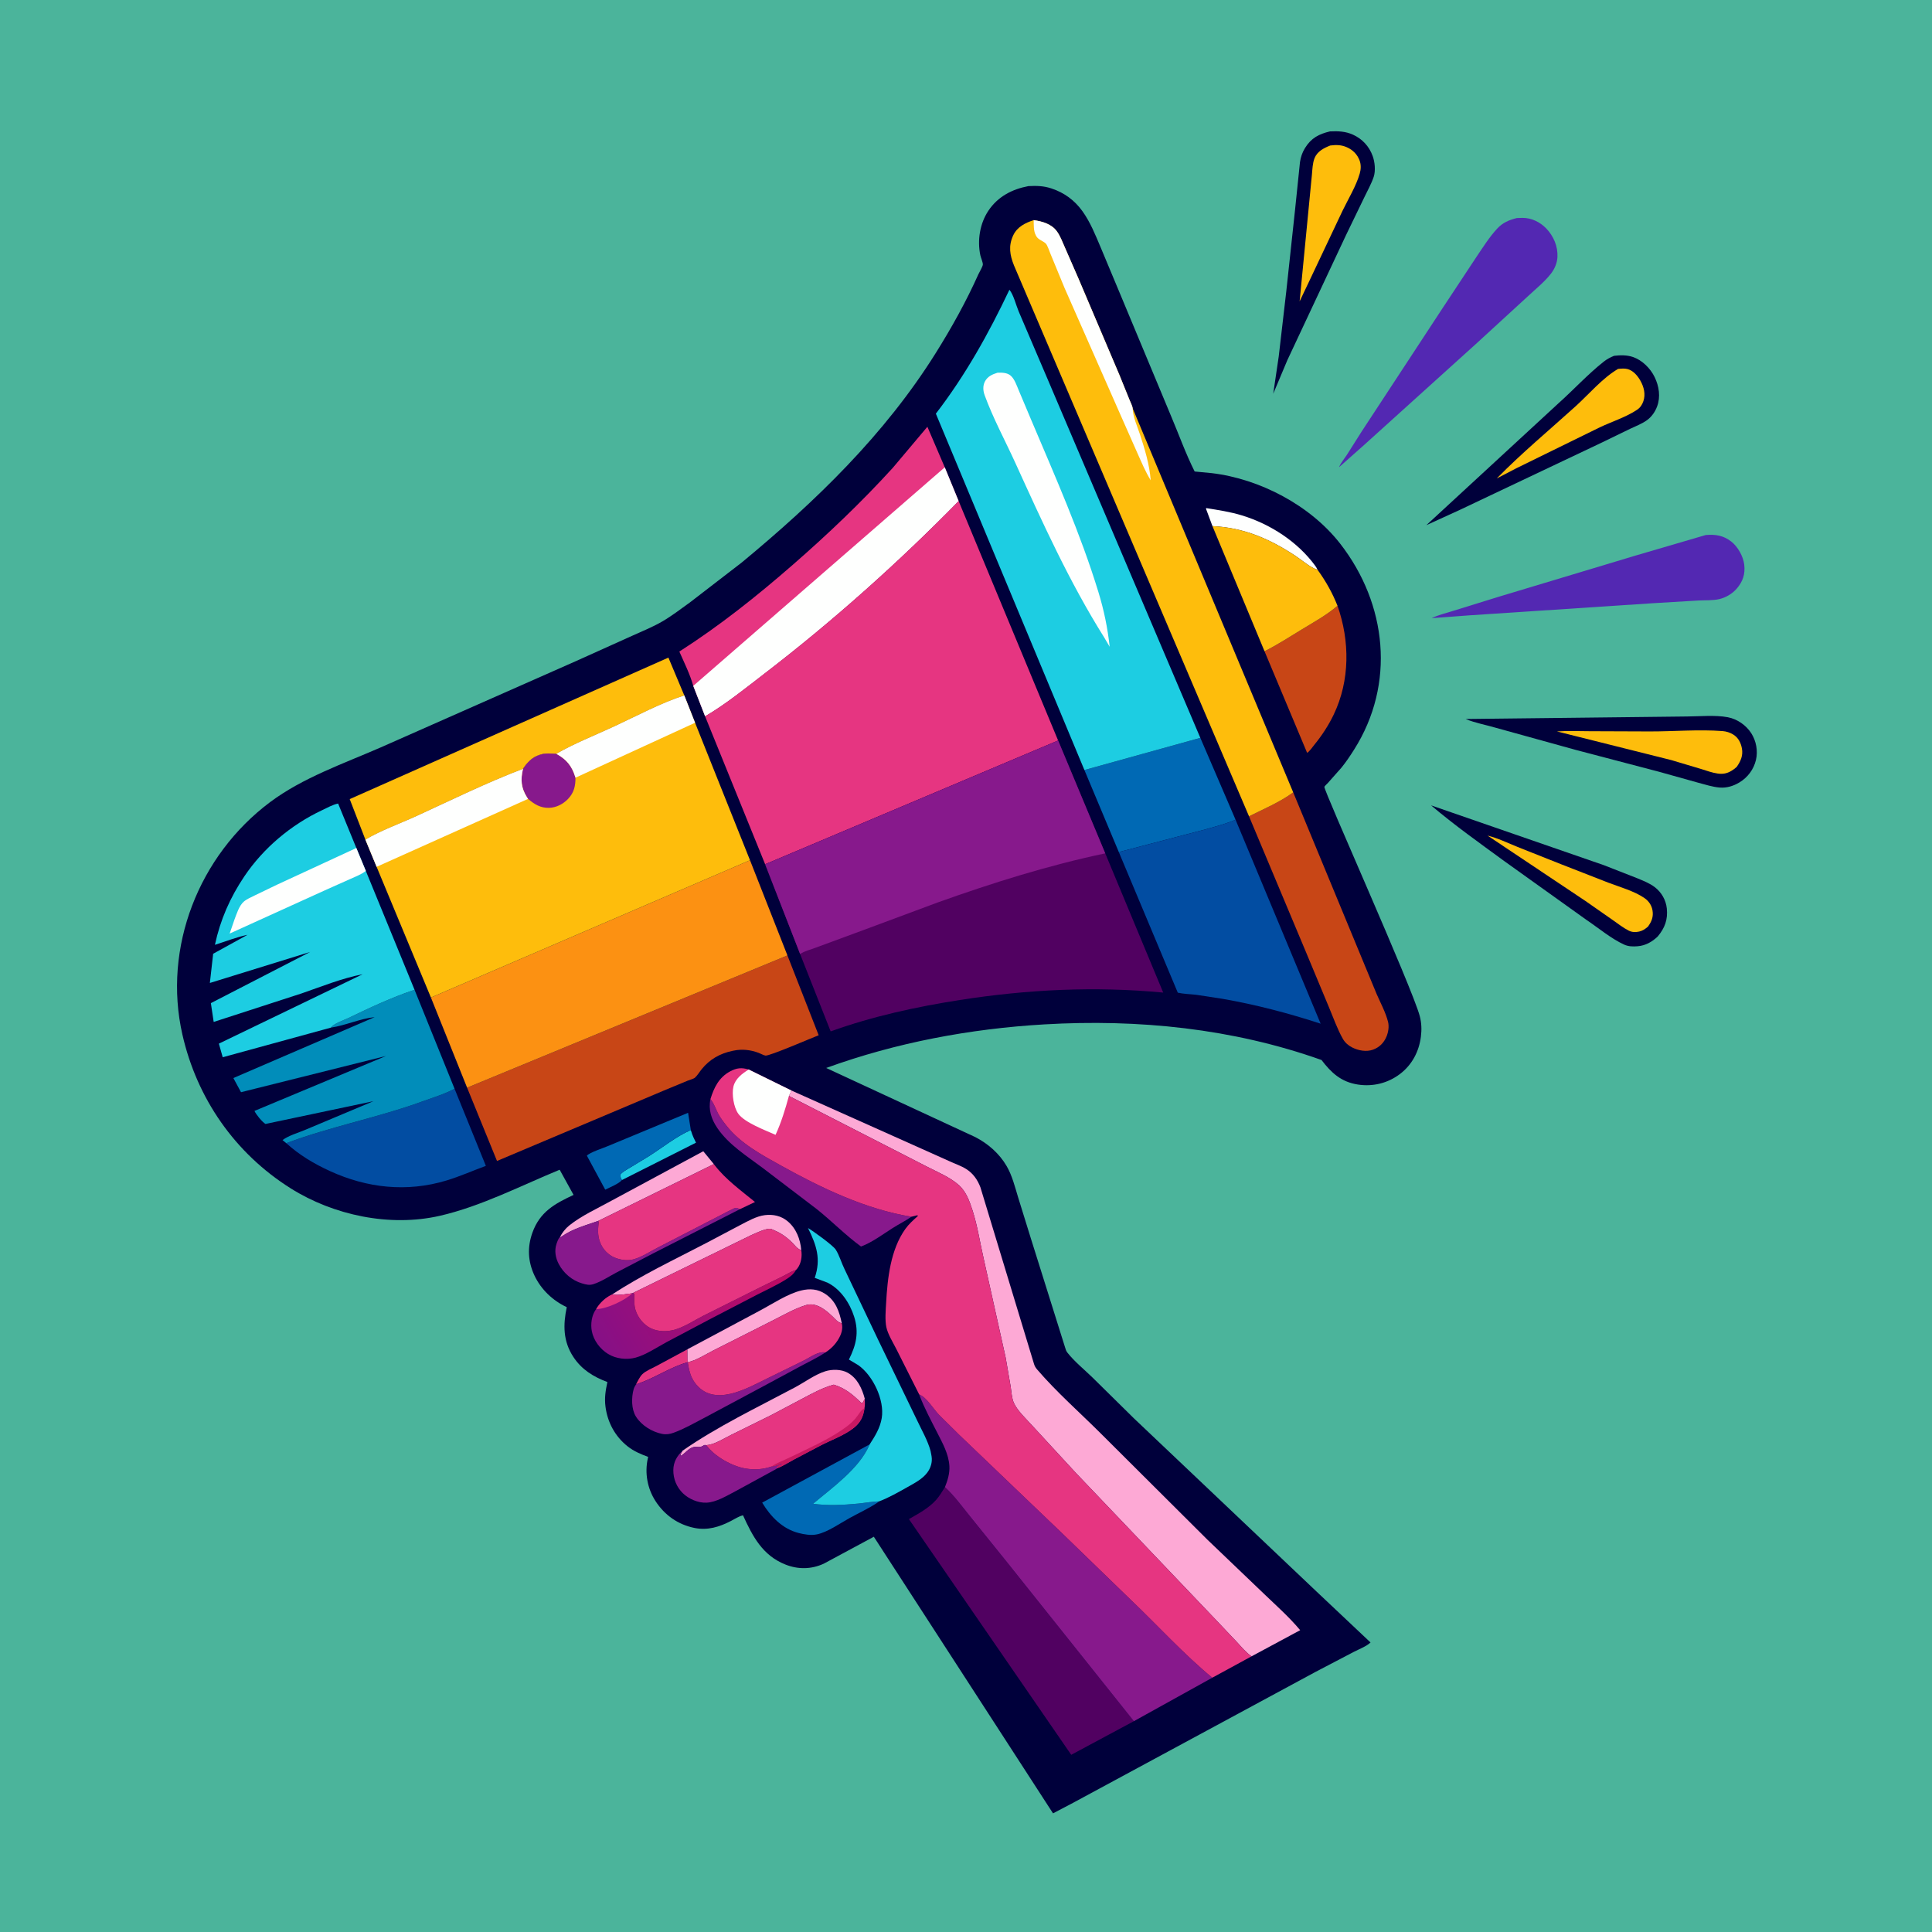 <svg version="1.1" xmlns="http://www.w3.org/2000/svg" style="display: block;" viewBox="0 0 2048 2048" width="1024" height="1024">
<defs>
	<linearGradient id="Gradient1" gradientUnits="userSpaceOnUse" x1="809.892" y1="1325.61" x2="637.393" y2="1428.37">
		<stop class="stop0" offset="0" stop-opacity="1" stop-color="rgb(190,10,100)"/>
		<stop class="stop1" offset="1" stop-opacity="1" stop-color="rgb(134,16,134)"/>
	</linearGradient>
</defs>
<path transform="translate(0,0)" fill="rgb(75,180,155)" d="M -0 -0 L 2048 0 L 2048 2048 L -0 2048 L -0 -0 z"/>
<path transform="translate(0,0)" fill="rgb(0,0,59)" d="M 1516.97 853.709 L 1700 917.063 L 1735.23 930.847 C 1741.7 933.572 1748.48 936.106 1754.1 940.392 C 1761.25 945.851 1765.97 954.03 1766.89 963 C 1768.11 974.846 1764.79 983.685 1757.25 992.718 C 1751.34 998.389 1744.29 1002.4 1736 1003.06 C 1731.05 1003.45 1726.24 1003.4 1721.66 1001.32 C 1707.94 995.062 1694.39 983.653 1681.84 975.213 L 1594.65 912.841 C 1568.32 893.565 1541.9 874.841 1516.97 853.709 z"/>
<path transform="translate(0,0)" fill="rgb(254,189,12)" d="M 1576.89 885.76 C 1587.77 888.467 1598.41 893.639 1608.79 897.849 L 1654.91 916.154 L 1704.68 935.591 C 1716.99 940.274 1732.5 944.585 1743.24 952.017 C 1747.69 955.102 1750.82 959.615 1751.72 965 C 1752.87 971.831 1750.83 976.913 1746.84 982.334 C 1743.98 984.767 1741.25 986.671 1737.52 987.511 C 1733.73 988.365 1730.01 988.26 1726.51 986.5 C 1720.79 983.626 1715.32 979.28 1710.05 975.621 L 1680.6 955.046 L 1576.89 885.76 z"/>
<path transform="translate(0,0)" fill="rgb(0,0,59)" d="M 1409.8 139.295 C 1418.22 138.844 1426.41 139.207 1434.24 142.778 C 1444.15 147.293 1451.3 155.088 1455.05 165.256 C 1457.38 171.569 1458.33 180.875 1456.2 187.406 C 1453.87 194.534 1449.83 201.608 1446.6 208.399 L 1426.7 249.51 L 1364.69 381.682 L 1349.66 417.416 L 1355.5 377.897 L 1363.5 308.933 L 1372.8 222.497 L 1378.04 171.813 C 1378.84 166.449 1380.45 161.65 1383.31 157.018 C 1389.9 146.312 1397.98 142.112 1409.8 139.295 z"/>
<path transform="translate(0,0)" fill="rgb(254,189,12)" d="M 1410.13 154.241 C 1416.42 153.427 1421.88 153.498 1427.79 156.122 C 1434.07 158.912 1438.7 163.56 1441.17 170 C 1442.9 174.504 1442.69 179.474 1441.36 184.062 C 1437.55 197.251 1429.16 210.978 1423.12 223.466 L 1388.08 297.558 L 1377.66 319.448 L 1388.1 211.831 L 1390.68 185.173 C 1391.22 179.488 1391.34 173.108 1393.44 167.751 C 1396.29 160.476 1403.35 156.902 1410.13 154.241 z"/>
<path transform="translate(0,0)" fill="rgb(0,0,59)" d="M 1711 377.181 C 1717.58 376.378 1724.58 376.269 1730.93 378.423 C 1740.77 381.765 1749.45 390.417 1753.95 399.664 C 1758.67 409.342 1760.44 420.619 1756.59 430.882 C 1754.47 436.53 1750.97 441.609 1746.1 445.232 C 1740.85 449.143 1733.9 451.741 1727.96 454.575 L 1697.03 469.588 L 1547.5 540.49 L 1511.97 556.712 L 1651.97 427.575 C 1668.09 413.177 1683.06 396.786 1699.98 383.405 C 1703.43 380.679 1706.94 378.822 1711 377.181 z"/>
<path transform="translate(0,0)" fill="rgb(254,189,12)" d="M 1715.23 391.046 C 1718.46 390.761 1722.15 390.363 1725.31 391.225 C 1731.42 392.895 1736 398.379 1738.97 403.696 C 1742.62 410.252 1744.54 417.859 1742.07 425.188 C 1740.73 429.146 1738.73 432.142 1735.23 434.478 C 1723.75 442.139 1708.47 447.015 1695.8 453.013 L 1607.38 496.376 L 1586.64 507.165 C 1612.95 480.33 1642.23 455.997 1670.1 430.767 C 1684.53 417.701 1698.53 400.877 1715.23 391.046 z"/>
<path transform="translate(0,0)" fill="rgb(83,40,178)" d="M 1808.15 567.148 C 1818.38 566.325 1826.66 567.481 1835.11 573.998 C 1842.14 579.423 1847.91 589.686 1848.96 598.5 C 1850.15 608.479 1847.55 616.409 1840.97 624 C 1836.29 629.386 1829.59 633.398 1822.65 635.049 C 1815.78 636.685 1807.36 636.18 1800.26 636.567 L 1752.05 639.443 L 1558.75 652.208 L 1517.65 655.264 C 1524.7 651.846 1532.25 650.147 1539.68 647.77 L 1588.86 632.54 L 1733.33 589.054 L 1808.15 567.148 z"/>
<path transform="translate(0,0)" fill="rgb(0,0,59)" d="M 1788.38 759.5 C 1802.07 759.408 1818.09 757.776 1831.54 760.303 C 1841.59 762.191 1851.05 768.787 1856.5 777.383 C 1861.68 785.556 1863.61 796.089 1861.4 805.5 C 1859.04 815.587 1852.6 824.207 1843.7 829.5 C 1837.43 833.23 1830.39 835.41 1823.04 834.841 C 1815.54 834.26 1807.68 831.687 1800.42 829.779 L 1758.91 818.172 L 1670.31 794.918 L 1586.2 771.632 C 1575.55 768.481 1563.84 766.43 1553.65 762.178 L 1788.38 759.5 z"/>
<path transform="translate(0,0)" fill="rgb(254,189,12)" d="M 1650.4 775.333 C 1661.8 774.534 1673.51 775.084 1684.94 775.112 L 1748.95 775.355 C 1774.29 775.384 1800.79 773.064 1826 774.97 C 1829.92 775.266 1833.9 776.529 1837.25 778.598 C 1842.69 781.961 1845.36 787.266 1846.51 793.429 C 1847.89 800.839 1845.17 807.071 1840.94 812.974 C 1839.34 814.487 1837.64 815.72 1835.77 816.882 C 1830.97 819.865 1826.62 820.763 1821 820.013 C 1815.07 819.224 1808.98 816.934 1803.29 815.176 L 1771.63 805.722 L 1650.4 775.333 z"/>
<path transform="translate(0,0)" fill="rgb(83,40,178)" d="M 1607.84 231.135 L 1613.84 230.95 C 1623.32 230.882 1632.45 235.329 1638.97 242.063 C 1646.84 250.188 1651.52 261.108 1650.96 272.5 C 1650.64 278.84 1647.97 285.03 1644.13 290.01 C 1637.44 298.687 1627.82 306.388 1619.83 313.877 L 1565.63 363.603 L 1446.01 471.685 L 1419.63 495.088 L 1419.8 494.326 C 1421.65 490.296 1425.24 486.021 1427.72 482.211 L 1443.36 457.496 L 1528.91 327.089 L 1565.35 271.941 C 1572.15 261.914 1578.86 251.185 1587.11 242.303 C 1593.04 235.923 1599.59 233.262 1607.84 231.135 z"/>
<path transform="translate(0,0)" fill="rgb(0,0,59)" d="M 1090.14 197.282 C 1098.92 196.856 1106.25 196.99 1114.71 199.801 C 1128.22 204.288 1139.14 212.328 1147.41 223.845 C 1155.79 235.505 1161.12 248.951 1166.69 262.09 L 1185.45 306.961 L 1241.3 440.873 C 1249.62 460.477 1256.81 480.792 1266.39 499.808 L 1284.6 501.553 C 1335.43 507.586 1389.14 535.758 1420.75 576.446 C 1470.34 640.277 1479.35 725.048 1435.51 794.455 C 1431.3 801.116 1426.9 807.724 1421.92 813.836 L 1407.73 829.84 C 1407.08 830.562 1404.12 833.342 1403.89 834.047 C 1402.83 837.381 1496.79 1046.33 1505 1077.08 C 1506.92 1084.26 1507.14 1091.67 1506.2 1099 C 1504.18 1114.75 1496.8 1128.77 1484.09 1138.44 C 1471.21 1148.23 1455.38 1152.13 1439.34 1149.65 C 1421.69 1146.91 1411.29 1137.31 1400.87 1123.65 C 1306.73 1090.14 1206.34 1080.07 1107 1085.89 C 1028.4 1090.49 949.871 1105.17 875.8 1132.09 L 1033.93 1205.4 C 1047.52 1212.46 1059.4 1222.84 1067.13 1236.17 C 1072.97 1246.23 1075.85 1258.04 1079.21 1269.09 L 1092.65 1312.43 L 1129.08 1428.5 C 1129.7 1430.58 1130.13 1432.13 1131.5 1433.87 C 1138.8 1443.14 1149.17 1451.59 1157.69 1459.82 L 1202.05 1503.55 L 1395.44 1686.97 L 1452.82 1741.08 C 1448.61 1745.19 1440.32 1748.34 1435 1751.1 L 1394.35 1772.37 L 1137.53 1911.06 L 1116.25 1922.23 L 926.297 1629.01 L 873.246 1657.55 C 860.064 1663.62 846.116 1663.82 832.625 1658.49 C 808.41 1648.92 797.792 1628.64 787.625 1606.3 C 783.146 1607.3 778.894 1610.18 774.836 1612.28 C 762.66 1618.6 750.207 1622.45 736.475 1619.74 C 718.898 1616.27 704.643 1606.27 694.921 1591.31 C 686.2 1577.89 683.273 1561.42 686.729 1545.87 L 687.065 1544.38 C 679.295 1541.46 672.025 1538.49 665.443 1533.31 C 652.074 1522.8 643.947 1507.76 641.827 1491 C 640.645 1481.65 641.917 1474.12 643.856 1465.01 C 629.072 1459.48 616.61 1451.87 607.741 1438.34 C 596.788 1421.64 596.857 1404.39 600.781 1385.64 C 585.934 1378.72 573.462 1366.87 566.5 1351.99 C 559.554 1337.14 558.884 1322.04 564.364 1306.72 C 572.271 1284.61 587.986 1276.03 607.996 1266.65 L 593.266 1239.96 C 551.924 1257 509.889 1278.79 466.292 1288.79 C 413.428 1300.91 353.694 1288.34 308.18 1259.72 C 249.085 1222.55 208.809 1164.57 193.362 1096.74 C 172.338 1004.41 210.806 906.73 286.283 850.306 C 320.914 824.418 364.003 809.542 403.409 792.362 L 610.938 700.625 L 669.619 674.182 C 680.391 669.268 691.765 664.756 702 658.797 C 712.179 652.871 721.822 645.451 731.382 638.571 L 786.278 596.278 C 864.638 531.471 937.83 460.779 992.118 373.944 C 1009.01 346.923 1024.18 319.62 1037.22 290.554 C 1038.21 288.359 1041.72 282.632 1041.86 280.436 C 1041.99 278.215 1039.7 272.969 1039.18 270.508 C 1035.86 254.717 1038.72 236.899 1047.69 223.44 C 1057.74 208.361 1072.78 200.598 1090.14 197.282 z"/>
<path transform="translate(0,0)" fill="rgb(230,53,129)" d="M 728.699 1430.3 L 728.998 1444.02 C 709.642 1449.42 693.102 1461.55 674.258 1467.42 C 676.072 1463.92 678.215 1459.29 681.041 1456.58 C 684.672 1453.11 691.309 1450.44 695.763 1448.05 L 728.699 1430.3 z"/>
<path transform="translate(0,0)" fill="rgb(29,205,226)" d="M 732.309 1197.89 L 732.617 1198.97 C 733.92 1203.37 735.732 1207.22 737.779 1211.29 L 659.247 1250.91 C 658.173 1249.05 657.709 1247.6 657.298 1245.5 C 659.709 1242.21 663.49 1240.4 666.916 1238.3 L 687.5 1225.82 C 701.897 1216.73 716.775 1204.64 732.309 1197.89 z"/>
<path transform="translate(0,0)" fill="rgb(254,255,254)" d="M 1285.25 557.707 L 1278.34 539.15 L 1278.79 538.623 C 1291.55 540.693 1304.01 542.539 1316.4 546.316 C 1346.51 555.491 1375.47 574.173 1394.19 599.743 C 1395.2 601.124 1395.95 602.502 1396.69 604.039 C 1388.8 601.535 1380.56 594.094 1373.64 589.507 C 1346.15 571.272 1318.6 559.271 1285.25 557.707 z"/>
<path transform="translate(0,0)" fill="rgb(253,169,213)" d="M 593.523 1311.43 C 595.956 1306.64 599.303 1302.37 603.5 1299 C 616.576 1288.49 634.311 1280.51 649.057 1272.32 L 745.51 1220.37 L 756.682 1233.98 L 634.145 1294.22 C 620.633 1299.08 607.465 1302.31 595.541 1310.68 C 594.376 1311.5 594.891 1311.27 593.523 1311.43 z"/>
<path transform="translate(0,0)" fill="rgb(253,169,213)" d="M 728.699 1430.3 L 804.688 1389.73 C 818.482 1382.5 834.54 1371.51 849.543 1367.91 C 858.462 1365.76 866.913 1366.39 874.692 1371.52 C 885.963 1378.95 889.752 1390.18 892.333 1402.76 C 887.731 1401.56 885.825 1398.64 882.425 1395.4 C 877.053 1390.28 869.996 1384.36 862.5 1382.98 C 859.612 1382.45 856.54 1382.76 853.756 1383.64 C 841.828 1387.41 830.089 1394.28 818.877 1399.88 L 756.568 1431.31 C 748.239 1435.51 738.041 1442.21 728.998 1444.02 L 728.699 1430.3 z"/>
<path transform="translate(0,0)" fill="rgb(253,169,213)" d="M 648.818 1372.26 C 680.118 1351.59 715.58 1334.93 748.799 1317.59 L 784.907 1298.5 C 792.818 1294.43 801.812 1289.22 810.769 1288.1 C 819.48 1287.01 828.032 1288.85 834.861 1294.53 C 844.012 1302.14 848.423 1313.67 849.361 1325.22 C 845.037 1323.86 843.041 1320.49 839.869 1317.32 C 834.514 1311.97 828.543 1307.54 821.561 1304.57 C 820.466 1304.11 817.559 1302.57 816.518 1302.52 C 811.136 1302.24 800.967 1307.29 795.912 1309.5 L 723.263 1345 L 672.201 1370 L 671.117 1370.57 L 670.263 1370.97 C 663.869 1371.74 654.999 1373.55 648.818 1372.26 z"/>
<path transform="translate(0,0)" fill="rgb(253,169,213)" d="M 723.461 1537.87 C 760.469 1512.09 802.845 1491.93 842.643 1470.71 C 852.801 1465.3 864.056 1456.94 874.939 1453.57 C 882.099 1451.35 891.754 1451.41 898.455 1455.09 C 908.824 1460.78 913.881 1471.96 916.736 1482.83 L 914.5 1486.94 L 913 1487.1 C 903.87 1478.21 896.217 1471.71 883.826 1467.79 C 872.066 1471 861.438 1476.86 850.715 1482.53 L 816.681 1500.5 L 775.311 1520.89 C 767.701 1524.59 757.105 1531.57 748.686 1531.9 C 746.658 1531.74 747.033 1531.51 745.219 1532.62 C 742.767 1534.11 741.123 1533.97 738.389 1533.71 C 734.371 1533.33 730.559 1535.89 727.68 1538.47 L 725.891 1540.15 C 724.532 1541.41 723.035 1542.38 721.5 1543.41 C 720.924 1541.15 722.759 1539.97 723.461 1537.87 z"/>
<path transform="translate(0,0)" fill="rgb(0,105,180)" d="M 659.247 1250.91 C 656.122 1254.78 646.189 1258.76 641.563 1261.1 L 622.111 1225.04 C 625.467 1221.44 639.32 1217.08 644.232 1214.95 L 729.387 1179.62 L 732.309 1197.89 C 716.775 1204.64 701.897 1216.73 687.5 1225.82 L 666.916 1238.3 C 663.49 1240.4 659.709 1242.21 657.298 1245.5 C 657.709 1247.6 658.173 1249.05 659.247 1250.91 z"/>
<path transform="translate(0,0)" fill="rgb(135,25,140)" d="M 634.145 1294.22 C 634.764 1295.84 634.785 1295.26 634.588 1296.76 C 633.52 1304.87 633.604 1312.18 637.362 1319.68 C 640.881 1326.71 647.037 1331.93 654.595 1334.2 C 660.4 1335.94 666.338 1336.5 672.207 1334.78 C 680.983 1332.21 689.842 1326.23 697.999 1322.12 L 770.687 1284.62 L 775 1282.46 L 777.995 1280.98 C 780.946 1279.9 781.5 1280.55 784.246 1281.82 L 692.474 1328.6 L 653.843 1348.72 C 645.936 1352.89 637.884 1358.3 629.393 1361.15 C 624.849 1362.67 621.653 1361.81 617.134 1360.5 C 606.547 1357.43 597.458 1349.71 592.34 1340 C 588.88 1333.44 587.509 1325.87 589.882 1318.69 C 590.496 1316.83 591.949 1312.54 593.523 1311.43 C 594.891 1311.27 594.376 1311.5 595.541 1310.68 C 607.465 1302.31 620.633 1299.08 634.145 1294.22 z"/>
<path transform="translate(0,0)" fill="rgb(135,25,140)" d="M 723.461 1537.87 C 722.759 1539.97 720.924 1541.15 721.5 1543.41 C 723.035 1542.38 724.532 1541.41 725.891 1540.15 L 727.68 1538.47 C 730.559 1535.89 734.371 1533.33 738.389 1533.71 C 741.123 1533.97 742.767 1534.11 745.219 1532.62 C 747.033 1531.51 746.658 1531.74 748.686 1531.9 C 757.421 1543.84 775.875 1554.31 790.407 1556.7 C 799.809 1558.26 808.82 1557.69 817.817 1554.57 L 818.855 1554.41 C 822.25 1553.84 824.964 1552.96 828.067 1551.49 L 829 1551.76 C 827.117 1553.32 828.15 1553 826.005 1553.01 L 825 1554 L 823.607 1555.04 L 823.422 1556.54 L 823.118 1557.06 L 779.567 1580.8 C 770.545 1585.48 759.34 1592.44 748.935 1592.9 C 740.075 1593.3 730.144 1589 723.883 1582.91 C 717.214 1576.41 713.618 1567.51 713.749 1558.22 C 713.867 1549.9 717.573 1543.47 723.461 1537.87 z"/>
<path transform="translate(0,0)" fill="url(#Gradient1)" d="M 671.117 1370.57 L 672.528 1371.72 C 672.072 1376.99 672.099 1383.7 673.718 1388.79 C 676.313 1396.96 682.304 1404.33 690.049 1408.09 C 697.504 1411.71 707.127 1411.79 715.013 1409.59 C 725.188 1406.76 735.604 1399.87 745.055 1394.99 L 807.711 1363.69 L 830.732 1352.42 C 834.862 1350.35 838.4 1347.93 842.863 1346.51 L 843.793 1346.22 C 841.251 1350.83 837.294 1353.67 832.93 1356.4 C 823.425 1362.35 812.935 1367.09 802.96 1372.22 L 753.495 1397.9 L 706.49 1422.77 C 696.588 1428.11 684.633 1436.18 673.803 1439.14 C 664.332 1441.72 652.909 1440.38 644.565 1435.25 C 636.05 1430 629.226 1420.96 627.344 1411.04 C 625.95 1403.69 627.097 1394.63 631.417 1388.41 L 631.977 1387.71 C 635.609 1381.29 642.083 1375.26 648.818 1372.26 C 654.999 1373.55 663.869 1371.74 670.263 1370.97 L 671.117 1370.57 z"/>
<path transform="translate(0,0)" fill="rgb(230,53,129)" d="M 648.818 1372.26 C 654.999 1373.55 663.869 1371.74 670.263 1370.97 C 662.404 1378.55 643.022 1387.65 631.977 1387.71 C 635.609 1381.29 642.083 1375.26 648.818 1372.26 z"/>
<path transform="translate(0,0)" fill="rgb(0,105,180)" d="M 921.871 1531.11 L 921.388 1532.24 C 910.453 1557 882.198 1576.97 861.886 1594.06 C 877.318 1596.21 894.009 1595.38 909.492 1593.88 C 916.883 1593.17 924.528 1591.69 931.928 1591.5 L 929.699 1593.15 C 920.566 1599.14 910.209 1603.92 900.625 1609.18 C 890.476 1614.75 877.428 1624.11 866.032 1626.49 C 859.718 1627.8 852.656 1626.62 846.5 1625.03 C 829.284 1620.57 816.884 1607.67 807.932 1592.85 L 921.871 1531.11 z"/>
<path transform="translate(0,0)" fill="rgb(135,25,140)" d="M 966.178 1289.77 C 959.929 1294.13 952.89 1297.61 946.432 1301.69 C 935.688 1308.47 924.621 1316.95 912.721 1321.36 C 896.089 1309.23 881.788 1294.46 865.73 1281.65 L 808.503 1238.07 C 791.649 1225.37 772.366 1213.47 760.359 1195.7 C 754.074 1186.4 750.736 1176.27 753.092 1165.11 L 754.239 1166.65 C 757.141 1170.67 758.773 1175.65 761.045 1180.06 C 763.514 1184.84 766.685 1188.93 769.991 1193.14 C 784.944 1212.19 807.399 1224.18 828.17 1235.71 C 870.439 1259.19 918.073 1282.06 966.178 1289.77 z"/>
<path transform="translate(0,0)" fill="rgb(135,25,140)" d="M 728.998 1444.02 C 730.323 1451.75 731.677 1458.97 736.407 1465.5 C 756.144 1492.75 791.419 1471.9 813.924 1460.89 L 852.835 1441.81 C 859.623 1438.34 867.159 1432.4 875.093 1433.59 C 867.153 1438.9 858.342 1443.06 849.915 1447.55 L 809.727 1469.2 L 747.025 1502.75 C 736.396 1508.26 725.469 1514.62 714.219 1518.71 C 710.015 1520.24 706.234 1520.86 701.808 1519.98 C 691.185 1517.87 679.952 1510.94 674.154 1501.67 C 669.178 1493.72 669.266 1481.55 671.656 1472.75 C 672.193 1470.77 673.203 1469.16 674.258 1467.42 C 693.102 1461.55 709.642 1449.42 728.998 1444.02 z"/>
<path transform="translate(0,0)" fill="rgb(230,53,129)" d="M 748.686 1531.9 C 757.105 1531.57 767.701 1524.59 775.311 1520.89 L 816.681 1500.5 L 850.715 1482.53 C 861.438 1476.86 872.066 1471 883.826 1467.79 C 896.217 1471.71 903.87 1478.21 913 1487.1 L 914.5 1486.94 L 916.736 1482.83 C 916.768 1486.09 917.065 1489.55 916.381 1492.73 C 915.278 1501.3 912.235 1507.74 905.409 1513.3 C 895.4 1521.45 880.86 1526.49 869.431 1532.5 L 841.599 1547.14 C 835.714 1550.33 829.68 1554.22 823.422 1556.54 L 823.607 1555.04 L 825 1554 L 826.005 1553.01 C 828.15 1553 827.117 1553.32 829 1551.76 L 828.067 1551.49 C 824.964 1552.96 822.25 1553.84 818.855 1554.41 L 817.817 1554.57 C 808.82 1557.69 799.809 1558.26 790.407 1556.7 C 775.875 1554.31 757.421 1543.84 748.686 1531.9 z"/>
<path transform="translate(0,0)" fill="rgb(200,24,98)" d="M 817.817 1554.57 C 823.779 1550.48 831.217 1547.85 837.746 1544.68 C 855.946 1535.83 876.485 1526.86 893.092 1515.38 L 894.351 1514.5 C 898.769 1511.45 903.248 1507.85 906.739 1503.73 C 909.983 1499.91 911.931 1495.3 916.381 1492.73 C 915.278 1501.3 912.235 1507.74 905.409 1513.3 C 895.4 1521.45 880.86 1526.49 869.431 1532.5 L 841.599 1547.14 C 835.714 1550.33 829.68 1554.22 823.422 1556.54 L 823.607 1555.04 L 825 1554 L 826.005 1553.01 C 828.15 1553 827.117 1553.32 829 1551.76 L 828.067 1551.49 C 824.964 1552.96 822.25 1553.84 818.855 1554.41 L 817.817 1554.57 z"/>
<path transform="translate(0,0)" fill="rgb(200,70,22)" d="M 1417.81 642.164 C 1430.95 679.46 1431.1 721.349 1413.8 757.47 C 1408.32 768.9 1401.45 779.414 1393.47 789.242 C 1391.12 792.136 1388.62 795.967 1385.62 798.093 L 1340.45 690.378 C 1354.15 683.502 1367.39 674.906 1380.49 666.93 C 1393.18 659.209 1406.53 651.875 1417.81 642.164 z"/>
<path transform="translate(0,0)" fill="rgb(230,53,129)" d="M 756.682 1233.98 L 757.624 1235.21 C 769.268 1250.33 785.673 1262.15 800.339 1274.18 L 784.246 1281.82 C 781.5 1280.55 780.946 1279.9 777.995 1280.98 L 775 1282.46 L 770.687 1284.62 L 697.999 1322.12 C 689.842 1326.23 680.983 1332.21 672.207 1334.78 C 666.338 1336.5 660.4 1335.94 654.595 1334.2 C 647.037 1331.93 640.881 1326.71 637.362 1319.68 C 633.604 1312.18 633.52 1304.87 634.588 1296.76 C 634.785 1295.26 634.764 1295.84 634.145 1294.22 L 756.682 1233.98 z"/>
<path transform="translate(0,0)" fill="rgb(230,53,129)" d="M 728.998 1444.02 C 738.041 1442.21 748.239 1435.51 756.568 1431.31 L 818.877 1399.88 C 830.089 1394.28 841.828 1387.41 853.756 1383.64 C 856.54 1382.76 859.612 1382.45 862.5 1382.98 C 869.996 1384.36 877.053 1390.28 882.425 1395.4 C 885.825 1398.64 887.731 1401.56 892.333 1402.76 C 893.702 1408.64 891.952 1414.1 888.937 1419.26 C 885.441 1425.24 880.884 1429.81 875.093 1433.59 C 867.159 1432.4 859.623 1438.34 852.835 1441.81 L 813.924 1460.89 C 791.419 1471.9 756.144 1492.75 736.407 1465.5 C 731.677 1458.97 730.323 1451.75 728.998 1444.02 z"/>
<path transform="translate(0,0)" fill="rgb(254,189,12)" d="M 1285.25 557.707 C 1318.6 559.271 1346.15 571.272 1373.64 589.507 C 1380.56 594.094 1388.8 601.535 1396.69 604.039 C 1405.23 615.765 1412.5 628.654 1417.81 642.164 C 1406.53 651.875 1393.18 659.209 1380.49 666.93 C 1367.39 674.906 1354.15 683.502 1340.45 690.378 L 1285.25 557.707 z"/>
<path transform="translate(0,0)" fill="rgb(230,53,129)" d="M 671.117 1370.57 L 672.201 1370 L 723.263 1345 L 795.912 1309.5 C 800.967 1307.29 811.136 1302.24 816.518 1302.52 C 817.559 1302.57 820.466 1304.11 821.561 1304.57 C 828.543 1307.54 834.514 1311.97 839.869 1317.32 C 843.041 1320.49 845.037 1323.86 849.361 1325.22 C 850.437 1331.6 849.338 1339.15 845.373 1344.43 L 843.793 1346.22 L 842.863 1346.51 C 838.4 1347.93 834.862 1350.35 830.732 1352.42 L 807.711 1363.69 L 745.055 1394.99 C 735.604 1399.87 725.188 1406.76 715.013 1409.59 C 707.127 1411.79 697.504 1411.71 690.049 1408.09 C 682.304 1404.33 676.313 1396.96 673.718 1388.79 C 672.099 1383.7 672.072 1376.99 672.528 1371.72 L 671.117 1370.57 z"/>
<path transform="translate(0,0)" fill="rgb(29,205,226)" d="M 921.871 1531.11 C 927.58 1522.28 932.961 1513.75 934.689 1503.16 C 937.803 1484.05 925.343 1457.97 909.695 1447.05 L 899.887 1441.2 C 907.503 1425.86 910.782 1412.58 905.404 1395.68 C 900.792 1381.19 891.011 1366.48 877.115 1359.64 L 863.653 1354.59 C 870.464 1334.53 865.579 1320.16 856.535 1301.79 C 861.5 1304.6 883.045 1320.15 885.897 1324.61 C 889.753 1330.65 891.971 1338.76 895.209 1345.26 L 930.698 1419.87 L 972.097 1505.48 C 977.034 1516.04 983.481 1527 986.487 1538.25 L 987.292 1542.5 L 987.527 1543.86 C 988.491 1550.01 986.582 1556.2 982.864 1561.13 C 977.804 1567.84 969.397 1572.21 962.193 1576.25 C 952.381 1581.75 942.464 1587.5 931.928 1591.5 C 924.528 1591.69 916.883 1593.17 909.492 1593.88 C 894.009 1595.38 877.318 1596.21 861.886 1594.06 C 882.198 1576.97 910.453 1557 921.388 1532.24 L 921.871 1531.11 z"/>
<path transform="translate(0,0)" fill="rgb(0,105,180)" d="M 1272.4 782.153 L 1309.74 868.909 C 1300.19 873.133 1289.75 875.776 1279.74 878.672 L 1216.18 895.322 L 1195.59 900.736 C 1193.05 901.436 1188.29 902.257 1186.19 903.694 L 1149.51 816.262 L 1272.4 782.153 z"/>
<path transform="translate(0,0)" fill="rgb(2,77,162)" d="M 481.848 1154.13 L 515.038 1235.86 C 501.052 1241.01 487.368 1247.13 473.084 1251.43 C 431.255 1264.03 389.143 1259.43 349.702 1241.35 C 332.703 1233.56 317.353 1224.41 303.449 1211.82 C 350.568 1194.16 400.559 1184.75 447.9 1167.5 C 459.056 1163.44 471.399 1159.74 481.848 1154.13 z"/>
<path transform="translate(0,0)" fill="rgb(200,70,22)" d="M 1370.87 839.968 L 1443.72 1016.08 L 1459.39 1053.93 C 1463.46 1063.25 1468.93 1073.35 1471.4 1083.22 C 1472.65 1088.22 1471.69 1094.18 1469.71 1098.89 C 1466.94 1105.46 1462.27 1110.16 1455.58 1112.64 C 1448.45 1115.29 1439.85 1113.68 1433.19 1110.26 C 1429.25 1108.24 1425.75 1105.19 1423.55 1101.32 C 1417.69 1091.04 1413.4 1078.81 1408.81 1067.88 L 1383.86 1008 L 1324.02 865.331 C 1339.55 857.588 1356.89 850.234 1370.87 839.968 z"/>
<path transform="translate(0,0)" fill="rgb(254,189,12)" d="M 387.353 890.091 L 370.718 847.089 L 708.54 697.092 L 725.392 737.212 C 700.093 745.388 675.08 758.936 650.898 770.141 C 630.585 779.554 609.161 787.944 589.759 799.095 C 584.372 798.849 578.713 798.152 573.5 799.755 L 572.083 800.179 C 564.01 802.747 558.95 808.132 554.413 815.031 C 516.03 829.643 478.847 847.969 441.513 865.079 C 423.683 873.25 404.143 880.102 387.353 890.091 z"/>
<path transform="translate(0,0)" fill="rgb(1,141,186)" d="M 350.691 1089.34 C 354.115 1084.84 364.278 1081.55 369.562 1079.02 C 392.419 1068.03 415.343 1057.26 439.442 1049.23 L 481.848 1154.13 C 471.399 1159.74 459.056 1163.44 447.9 1167.5 C 400.559 1184.75 350.568 1194.16 303.449 1211.82 L 299.5 1208.54 C 305.84 1203.73 316.252 1200.77 323.691 1197.63 L 395.874 1167.3 L 281.405 1191.45 C 277.72 1189.1 271.572 1181.62 269.745 1177.63 L 409.166 1119.38 L 255.486 1157.78 L 247.363 1142.77 L 397.181 1078.19 C 381.686 1079.76 366.438 1086.99 350.691 1089.34 z"/>
<path transform="translate(0,0)" fill="rgb(81,1,97)" d="M 1001.68 1576.42 C 1011.64 1585.61 1019.65 1596.74 1028.17 1607.24 L 1067.5 1656.03 L 1201.93 1824.54 L 1135.54 1860.17 L 963.476 1610.31 C 973.544 1604.54 984.358 1598.83 992.21 1590.09 C 995.905 1585.98 998.742 1581.1 1001.68 1576.42 z"/>
<path transform="translate(0,0)" fill="rgb(2,77,162)" d="M 1309.74 868.909 L 1399.94 1085.16 C 1365.98 1074.05 1330.78 1064.83 1295.55 1058.72 L 1268.04 1054.52 C 1261.59 1053.78 1254.85 1053.69 1248.52 1052.29 L 1186.19 903.694 C 1188.29 902.257 1193.05 901.436 1195.59 900.736 L 1216.18 895.322 L 1279.74 878.672 C 1289.75 875.776 1300.19 873.133 1309.74 868.909 z"/>
<path transform="translate(0,0)" fill="rgb(135,25,140)" d="M 974.365 1478.15 C 982.124 1481.07 989.41 1493.46 995.185 1499.58 L 1016.34 1520.53 L 1124.89 1624.38 L 1199.17 1696.34 C 1227.6 1723.49 1254.77 1753.44 1285.06 1778.45 L 1201.93 1824.54 L 1067.5 1656.03 L 1028.17 1607.24 C 1019.65 1596.74 1011.64 1585.61 1001.68 1576.42 C 1004.53 1569.33 1006.87 1561.74 1006.39 1554.01 C 1005.6 1541.41 999.385 1530.2 993.783 1519.21 C 987.133 1506.17 980.046 1493.01 974.805 1479.33 L 974.365 1478.15 z"/>
<path transform="translate(0,0)" fill="rgb(230,53,129)" d="M 734.879 727.07 C 731.459 714.731 725.287 702.424 720.133 690.678 C 762.757 663.41 802.237 631.965 840.339 598.746 C 877.637 566.226 913.041 532.533 946.399 495.93 L 983.068 452.392 L 1001.49 495.359 L 1016.2 531.148 C 952.437 596.214 883.108 658.149 810.877 713.659 C 790.428 729.374 769.699 746.244 747.428 759.33 L 734.879 727.07 z"/>
<path transform="translate(0,0)" fill="rgb(254,255,254)" d="M 1001.49 495.359 L 1016.2 531.148 C 952.437 596.214 883.108 658.149 810.877 713.659 C 790.428 729.374 769.699 746.244 747.428 759.33 L 734.879 727.07 L 1001.49 495.359 z"/>
<path transform="translate(0,0)" fill="rgb(253,169,213)" d="M 838.775 1155.91 L 947.368 1204.47 L 1006.19 1230.82 C 1012.05 1233.59 1018.78 1235.77 1024.24 1239.23 C 1031.59 1243.89 1036.21 1250.56 1039.28 1258.58 L 1096.08 1445.78 C 1096.78 1448.23 1097.86 1449.91 1099.52 1451.85 C 1119.91 1475.61 1144.47 1497.18 1166.65 1519.3 L 1279.91 1632.13 L 1340.74 1690.33 C 1353.5 1702.57 1366.91 1714.47 1378.24 1728.06 L 1326.68 1755.79 C 1320.81 1751.74 1316 1745.86 1311.18 1740.65 L 1290.75 1719.06 L 1140.61 1561.54 L 1094.57 1511.57 C 1088.4 1504.7 1078.24 1495.3 1074.63 1486.91 C 1072.52 1482.01 1072.18 1475.2 1071.36 1469.93 L 1066.02 1439 L 1042.73 1334.2 C 1038.86 1317.37 1036.17 1299.35 1030.88 1282.95 C 1027.82 1273.48 1024.17 1263.22 1016.62 1256.41 C 1006.88 1247.65 993.065 1242.15 981.478 1236.11 L 918.047 1203.62 L 836.273 1161.73 C 837.323 1159.88 838.004 1157.89 838.775 1155.91 z"/>
<path transform="translate(0,0)" fill="rgb(200,70,22)" d="M 834.712 1012.81 L 867.825 1097.4 C 860.064 1100.36 815.634 1119.6 811.447 1118.97 C 809.448 1118.67 806.251 1116.85 804.24 1116.09 C 795.602 1112.85 786.599 1111.81 777.5 1113.75 L 775.876 1114.09 C 762.97 1116.9 752.396 1122.91 743.992 1133.17 C 741.72 1135.94 739.274 1140.06 736.672 1142.38 C 735.322 1143.59 730.786 1144.81 728.995 1145.55 L 703.348 1156.17 L 526.847 1230.68 L 495.153 1152.99 L 834.712 1012.81 z"/>
<path transform="translate(0,0)" fill="rgb(29,205,226)" d="M 350.691 1089.34 L 236.082 1120.72 L 232.022 1106.29 L 384.391 1032.75 C 362.548 1036.95 340.891 1045.76 319.872 1053.01 L 226.522 1083.29 L 223.531 1063.36 L 328.816 1009.09 L 222.467 1041.99 L 225.959 1011.02 L 262.388 990.943 C 251.072 993.246 238.941 998.078 227.829 1001.55 C 233.477 975.137 243.845 951.517 258.928 929.087 C 279.242 898.879 308.584 874.283 341.422 858.835 C 346.656 856.372 352.733 852.921 358.414 851.782 L 377.741 898.912 L 387.808 923.234 L 439.442 1049.23 C 415.343 1057.26 392.419 1068.03 369.562 1079.02 C 364.278 1081.55 354.115 1084.84 350.691 1089.34 z"/>
<path transform="translate(0,0)" fill="rgb(254,255,254)" d="M 377.741 898.912 L 387.808 923.234 C 383.327 926.744 377.001 929.234 371.805 931.541 L 346.347 942.894 L 243.44 989.625 L 248.448 975.044 C 250.772 968.985 253.402 960.164 258.383 955.812 C 261.534 953.059 266.109 951.161 269.836 949.29 L 293.504 937.883 L 377.741 898.912 z"/>
<path transform="translate(0,0)" fill="rgb(254,189,12)" d="M 1095.76 233.335 C 1104.83 234.637 1114.68 237.394 1120.38 245.26 C 1123.98 250.239 1126.3 256.703 1128.83 262.32 L 1143.2 295.241 L 1186.68 397.607 L 1197.31 423.823 C 1198.19 426.113 1200.46 430.431 1200.64 432.756 L 1370.87 839.968 C 1356.89 850.234 1339.55 857.588 1324.02 865.331 L 1074.87 281.379 C 1070.46 270.435 1068.81 260.682 1074.04 249.5 C 1078.25 240.482 1086.84 236.25 1095.76 233.335 z"/>
<path transform="translate(0,0)" fill="rgb(254,255,254)" d="M 1095.76 233.335 C 1104.83 234.637 1114.68 237.394 1120.38 245.26 C 1123.98 250.239 1126.3 256.703 1128.83 262.32 L 1143.2 295.241 L 1186.68 397.607 L 1197.31 423.823 C 1198.19 426.113 1200.46 430.431 1200.64 432.756 C 1201.13 442.656 1205.33 451.121 1208.38 460.407 C 1213.55 476.153 1218.55 492.562 1219.79 509.122 C 1214.16 499.97 1210.14 490.175 1205.74 480.409 L 1184.99 433.5 L 1128.53 305.406 L 1113.5 268.949 C 1112.52 266.639 1110.32 259.87 1108.6 258.195 C 1105.57 255.228 1100.9 254.404 1098.53 250.416 L 1098.05 249.5 C 1095.46 244.716 1095.89 238.653 1095.76 233.335 z"/>
<path transform="translate(0,0)" fill="rgb(252,145,18)" d="M 795.041 911.873 L 834.712 1012.81 L 495.153 1152.99 L 456.789 1057.42 L 795.041 911.873 z"/>
<path transform="translate(0,0)" fill="rgb(29,205,226)" d="M 1149.51 816.262 L 992.048 438.498 C 1023.27 397.939 1048.21 353.275 1070.03 307.129 C 1074.4 312.424 1077.07 323.6 1079.88 330.232 L 1109.82 400.277 L 1272.4 782.153 L 1149.51 816.262 z"/>
<path transform="translate(0,0)" fill="rgb(254,255,254)" d="M 1057.37 395.103 C 1062.04 394.888 1067.49 394.965 1071.27 398.124 C 1075.47 401.639 1077.73 408.653 1079.83 413.584 L 1093.22 445.362 C 1118.62 505.385 1145.29 565.285 1164.39 627.713 C 1170.32 647.098 1174.07 665.476 1176.31 685.607 L 1170.38 675.538 C 1133.39 616.641 1104.96 553.579 1076.17 490.405 C 1065.48 466.942 1052.61 443.204 1043.79 419 C 1042.07 414.285 1041.68 409.105 1044.01 404.5 C 1046.76 399.057 1051.85 396.826 1057.37 395.103 z"/>
<path transform="translate(0,0)" fill="rgb(230,53,129)" d="M 753.092 1165.11 C 756.847 1152.89 762.107 1142.07 773.914 1135.73 C 780.86 1132 786.106 1131.44 793.609 1133.73 L 838.775 1155.91 C 838.004 1157.89 837.323 1159.88 836.273 1161.73 L 918.047 1203.62 L 981.478 1236.11 C 993.065 1242.15 1006.88 1247.65 1016.62 1256.41 C 1024.17 1263.22 1027.82 1273.48 1030.88 1282.95 C 1036.17 1299.35 1038.86 1317.37 1042.73 1334.2 L 1066.02 1439 L 1071.36 1469.93 C 1072.18 1475.2 1072.52 1482.01 1074.63 1486.91 C 1078.24 1495.3 1088.4 1504.7 1094.57 1511.57 L 1140.61 1561.54 L 1290.75 1719.06 L 1311.18 1740.65 C 1316 1745.86 1320.81 1751.74 1326.68 1755.79 L 1285.06 1778.45 C 1254.77 1753.44 1227.6 1723.49 1199.17 1696.34 L 1124.89 1624.38 L 1016.34 1520.53 L 995.185 1499.58 C 989.41 1493.46 982.124 1481.07 974.365 1478.15 L 949.932 1429.61 C 946.457 1422.77 941.073 1414.18 939.535 1406.71 C 937.98 1399.15 938.898 1388.81 939.334 1381.02 C 940.8 1354.82 944.044 1324.64 959.735 1302.69 C 963.451 1297.5 968.258 1293.23 973.001 1289 L 972.5 1288.2 L 966.178 1289.77 C 918.073 1282.06 870.439 1259.19 828.17 1235.71 C 807.399 1224.18 784.944 1212.19 769.991 1193.14 C 766.685 1188.93 763.514 1184.84 761.045 1180.06 C 758.773 1175.65 757.141 1170.67 754.239 1166.65 L 753.092 1165.11 z"/>
<path transform="translate(0,0)" fill="rgb(254,255,254)" d="M 793.609 1133.73 L 838.775 1155.91 C 838.004 1157.89 837.323 1159.88 836.273 1161.73 C 832.568 1175.39 828.051 1190.17 822.119 1202.98 C 811.325 1198.14 789.305 1190.01 782.551 1180.52 C 777.786 1173.82 775.541 1159.92 777.464 1151.81 C 779.45 1143.44 786.77 1138.01 793.609 1133.73 z"/>
<path transform="translate(0,0)" fill="rgb(254,189,12)" d="M 725.392 737.212 L 736.801 766.158 L 795.041 911.873 L 456.789 1057.42 L 399.226 918.867 L 387.353 890.091 C 404.143 880.102 423.683 873.25 441.513 865.079 C 478.847 847.969 516.03 829.643 554.413 815.031 C 558.95 808.132 564.01 802.747 572.083 800.179 L 573.5 799.755 C 578.713 798.152 584.372 798.849 589.759 799.095 C 609.161 787.944 630.585 779.554 650.898 770.141 C 675.08 758.936 700.093 745.388 725.392 737.212 z"/>
<path transform="translate(0,0)" fill="rgb(135,25,140)" d="M 554.413 815.031 C 558.95 808.132 564.01 802.747 572.083 800.179 L 573.5 799.755 C 578.713 798.152 584.372 798.849 589.759 799.095 C 600.4 804.931 606.12 811.768 609.747 823.441 L 610.023 824.397 C 610.073 833.101 608.528 840.147 602.322 846.725 C 597.029 852.336 589.718 856.152 581.922 856.339 C 572.863 856.557 566.424 852.503 559.753 846.858 L 558.561 845.062 C 552.26 834.829 551.716 826.411 554.413 815.031 z"/>
<path transform="translate(0,0)" fill="rgb(254,255,254)" d="M 725.392 737.212 L 736.801 766.158 L 610.023 824.397 L 609.747 823.441 C 606.12 811.768 600.4 804.931 589.759 799.095 C 609.161 787.944 630.585 779.554 650.898 770.141 C 675.08 758.936 700.093 745.388 725.392 737.212 z"/>
<path transform="translate(0,0)" fill="rgb(254,255,254)" d="M 554.413 815.031 C 551.716 826.411 552.26 834.829 558.561 845.062 L 559.753 846.858 L 399.226 918.867 L 387.353 890.091 C 404.143 880.102 423.683 873.25 441.513 865.079 C 478.847 847.969 516.03 829.643 554.413 815.031 z"/>
<path transform="translate(0,0)" fill="rgb(230,53,129)" d="M 1016.2 531.148 L 1121.67 784.988 L 811.085 916.18 L 747.428 759.33 C 769.699 746.244 790.428 729.374 810.877 713.659 C 883.108 658.149 952.437 596.214 1016.2 531.148 z"/>
<path transform="translate(0,0)" fill="rgb(81,1,97)" d="M 1121.67 784.988 L 1171.61 904.594 L 1233.07 1052.18 C 1160.49 1045.35 1089.44 1048.83 1017.5 1060.04 C 970.786 1067.32 925.095 1077.33 880.535 1093.31 L 848.14 1011.28 L 811.085 916.18 L 1121.67 784.988 z"/>
<path transform="translate(0,0)" fill="rgb(135,25,140)" d="M 1121.67 784.988 L 1171.61 904.594 C 1111.36 917.265 1052.16 935.852 994.23 956.553 L 916.287 985.534 L 865.028 1004.44 C 859.35 1006.67 853.289 1007.91 848.14 1011.28 L 811.085 916.18 L 1121.67 784.988 z"/>
</svg>
